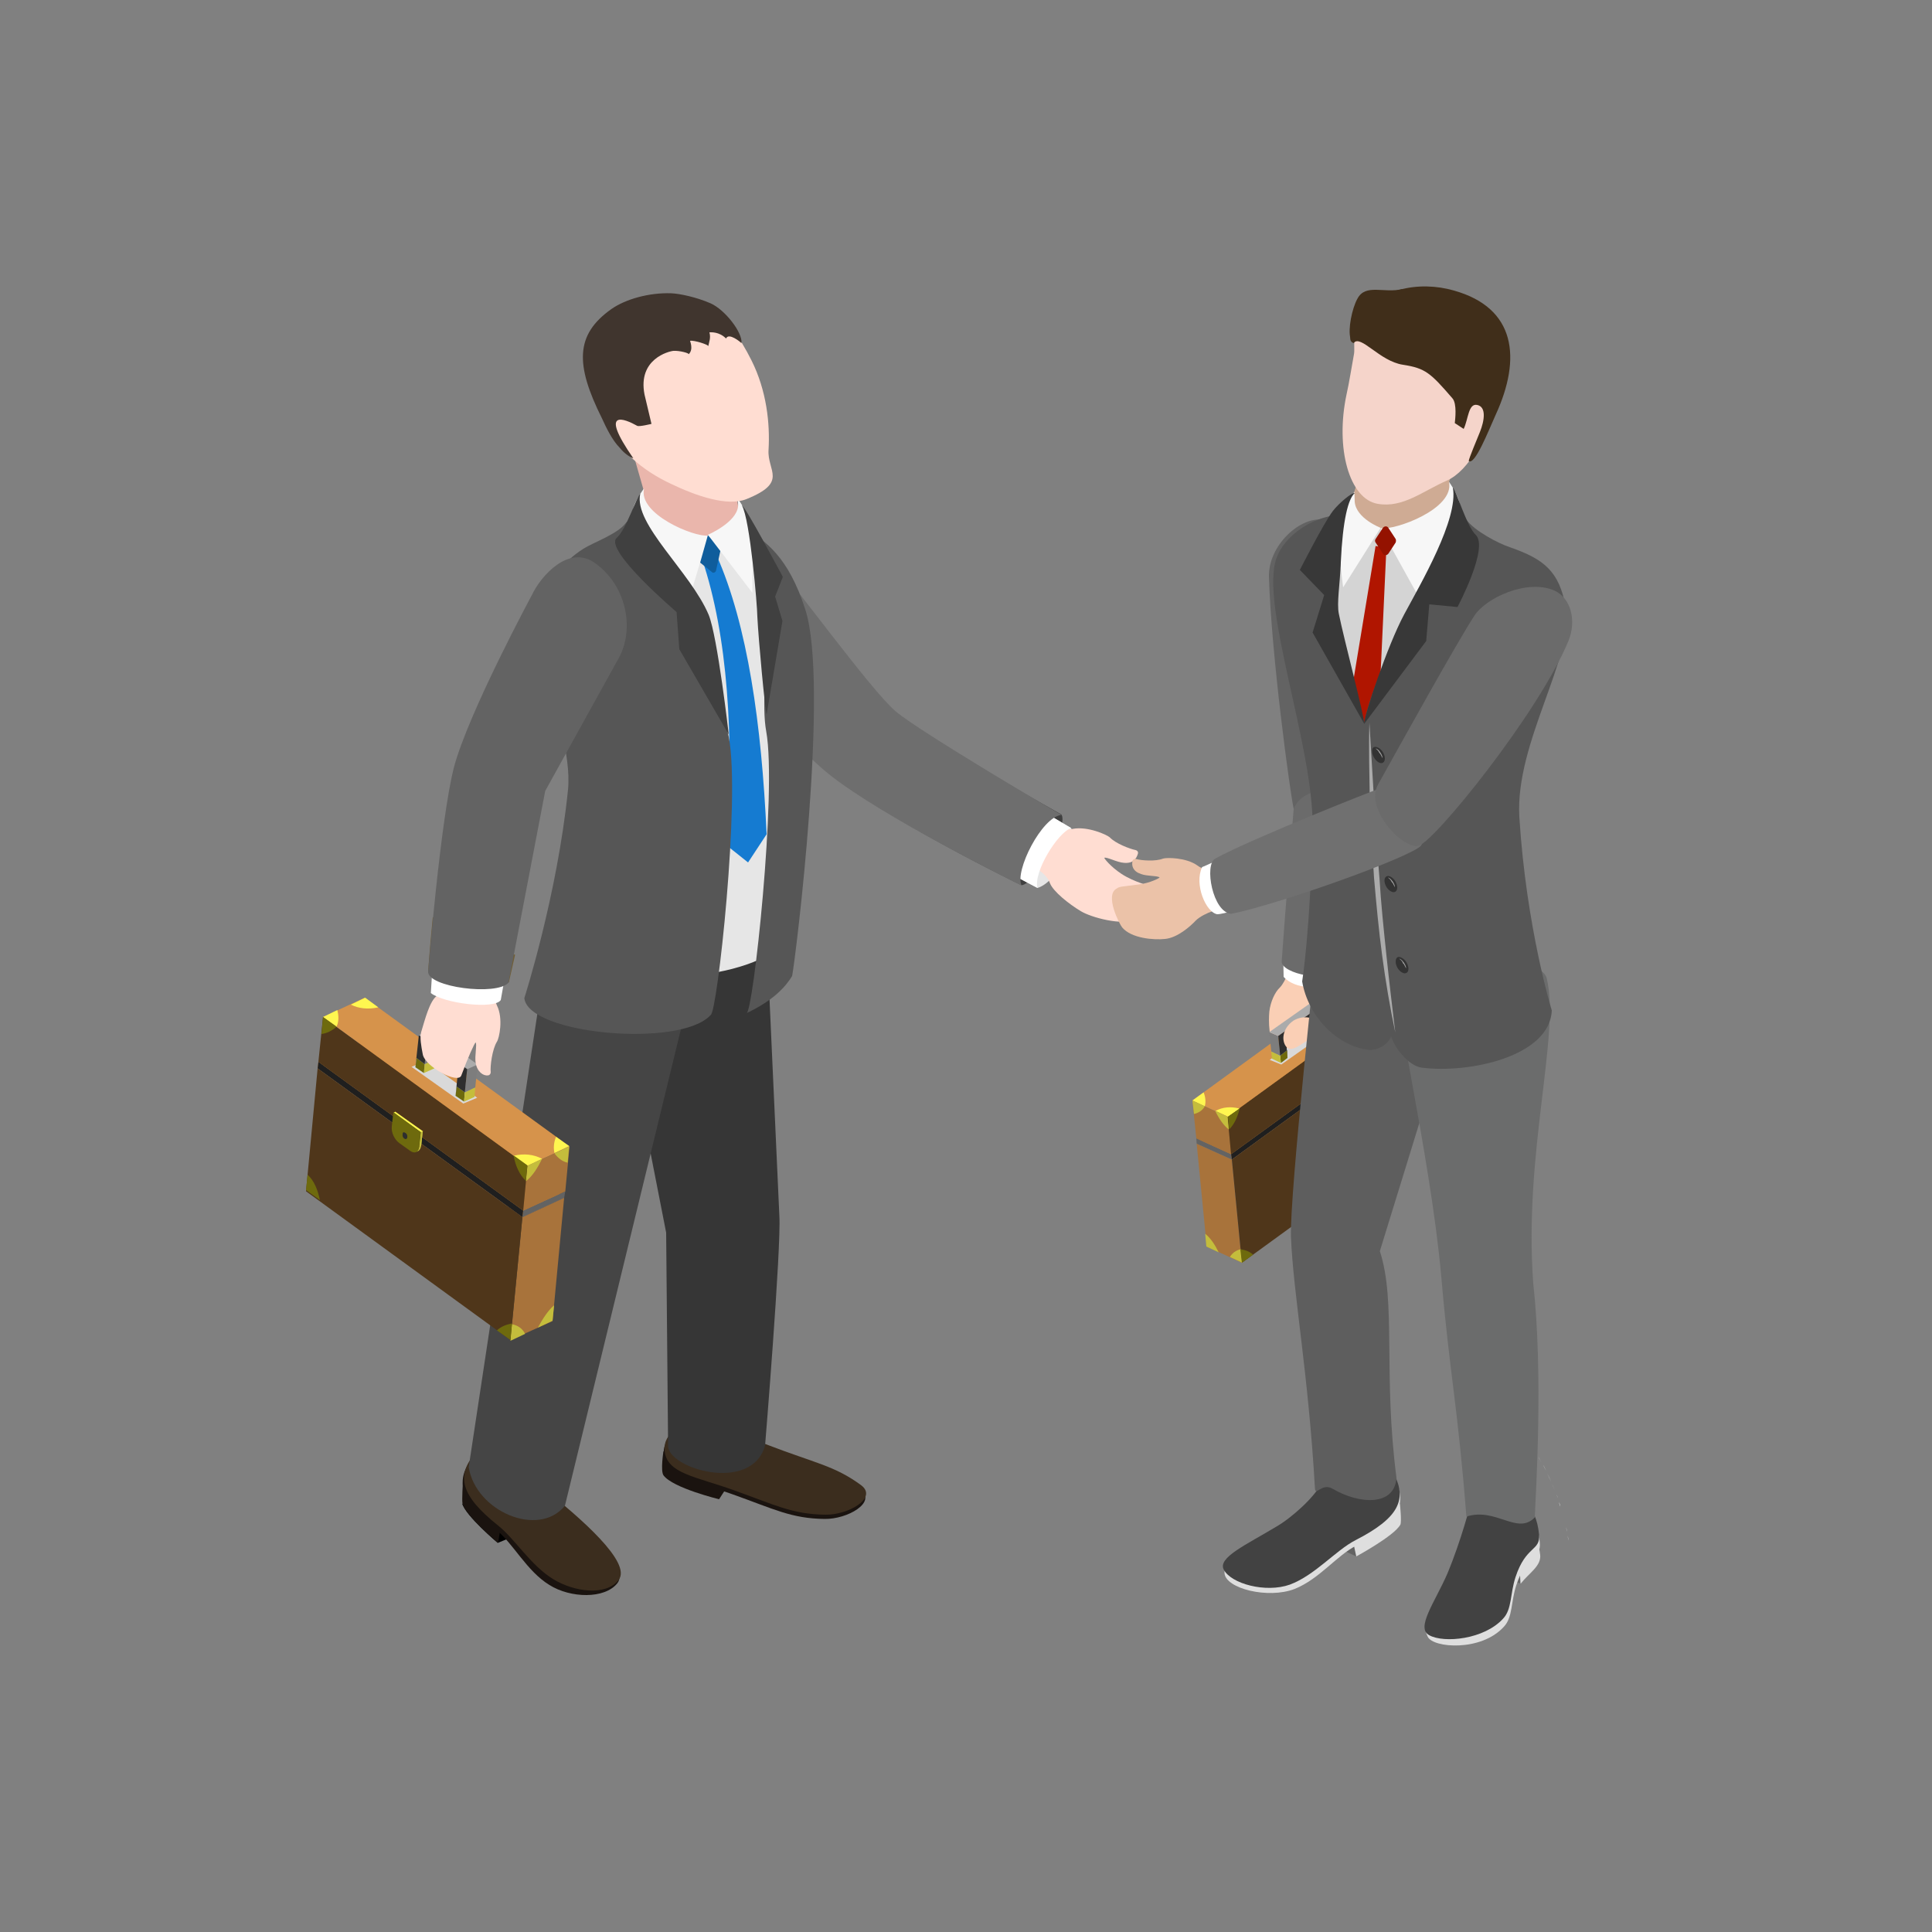 <?xml version="1.0" encoding="utf-8"?>
<!-- Generator: Adobe Illustrator 26.0.2, SVG Export Plug-In . SVG Version: 6.00 Build 0)  -->
<svg version="1.1" id="レイヤー_1" xmlns="http://www.w3.org/2000/svg" xmlns:xlink="http://www.w3.org/1999/xlink" x="0px"
	 y="0px" viewBox="0 0 500 500" style="enable-background:new 0 0 500 500;" xml:space="preserve">
<rect x="0" y="0" width="500" height="500" fill="#808080" stroke="none"/>
<style type="text/css">
	.st0{fill:#404040;}
	.st1{fill:#E6E6E6;}
	.st2{fill:#FFDDD2;}
	.st3{fill:#FFFFFF;}
	.st4{fill:#6E6E6E;}
	.st5{fill:#1A130F;}
	.st6{fill:#3B2D1E;}
	.st7{fill:#363636;}
	.st8{fill:#454545;}
	.st9{fill:#EAB6AC;}
	.st10{fill:#157BD1;}
	.st11{fill:#565656;}
	.st12{fill:#F7F7F7;}
	.st13{fill:#0F5D9C;}
	.st14{fill:#40352E;}
	.st15{fill:#705E36;}
	.st16{enable-background:new    ;}
	.st17{fill:#B97F41;}
	.st18{fill:#D08F49;}
	.st19{fill:#A8733B;}
	.st20{fill:#636363;}
	.st21{fill:#976835;}
	.st22{fill:#1F1F1F;}
	.st23{fill:#4F361A;}
	.st24{fill:#D6934B;}
	.st25{fill:#D9D9D9;}
	.st26{fill:#C5C5C5;}
	.st27{fill:#DCDCDC;}
	.st28{fill:#9F9F9F;}
	.st29{fill:#C4BD3C;}
	.st30{fill:#6E6A0D;}
	.st31{fill:#7D7D7D;}
	.st32{fill:#ABABAB;}
	.st33{fill:#2E2E2E;}
	.st34{fill:#FFF750;}
	.st35{fill:#FACFB5;}
	.st36{fill:#6B6B6B;}
	.st37{fill:#DEDEDE;}
	.st38{fill:#424242;}
	.st39{fill:#5E5E5E;}
	.st40{fill:#6B6C6C;}
	.st41{fill:#CFAB94;}
	.st42{fill:#D4D4D4;}
	.st43{fill:#B01500;}
	.st44{fill:#383838;}
	.st45{fill:#333333;}
	.st46{fill:#A8A8A8;}
	.st47{fill:#F5D4CA;}
	.st48{fill:#402E1A;}
	.st49{fill:#941200;}
	.st50{fill:#EBC2A8;}
	.st51{fill:#707070;}
</style>
<g>
	<g>
		<g>
			<path class="st0" d="M263.4,204.4c6.5,3.7,11.3,6.4,11.3,6.4c1.9,3-6.6,17.8-10.3,18.3c0,0-12.8-6.2-26-13.7L263.4,204.4z"/>
			<path class="st1" d="M270.6,210.4l6.6,3.9c2.1,3.9-4.1,14.2-8.7,15.5l-7-3.7C262.7,219.4,265.3,214.6,270.6,210.4z"/>
			<path class="st2" d="M290.9,223.3c-1.8-0.1-4.5-1.6-5.1-1.3c-0.1,0.1,1.6,2.3,4.5,4.2c3.4,2.2,7,2.8,7.3,3.4
				c2.6,3.1-2.5,7.8-3.4,8.3c-3.7,1.8-11.9-0.5-14.5-2.1c-3-1.8-7.2-5.1-8-7.3c-0.5-1.5-1.9-2.6-2.8-3.3c-3.6-3.1,0.9-13.3,3.2-11.9
				c2.1,1.3,3.6,1.6,5.6,1.2c3.8-0.7,8.7,1.5,9.5,2.2c1.5,1.6,5.2,3,6.7,3.3c0.4,0.1,0.7,0.4,0.6,0.9
				C294.1,222.3,293.2,223.5,290.9,223.3z"/>
			<path class="st3" d="M270.6,210.4l6.6,3.9c-3.5,1.2-9.8,11.4-8.7,15.5l-7-3.7C262.7,219.4,265.3,214.6,270.6,210.4z"/>
			<path class="st4" d="M164.7,153.5c12.3,5.1,37.1,36.5,49.5,46.6c13.9,11.3,50.2,29.1,50.2,29.1c-1.9-3.7,5.2-17.8,10.3-18.3
				c0,0-36.2-21.2-42.9-26.8c-6.4-5.4-27.2-34.2-34.6-42.6C191.5,134.9,171.6,148.6,164.7,153.5z"/>
		</g>
		<path class="st5" d="M186.1,388c0,0-12-2.9-14.4-6.2c-0.8-1.2,0-6.2,0-6.2l16.8,8.7L186.1,388z"/>
		<path class="st5" d="M171.8,376.5c0.5,6,8,6.7,18,10.3c10.4,3.7,15,6.2,23.6,6.3c5.9,0.1,13.6-4.3,9.3-7.6c-6.9-5.1-13.3-4.1-26-9
			c-8.3-3.2-11.4-8.4-16.2-7.6C176.5,369.7,171.3,371.6,171.8,376.5z"/>
		<path class="st6" d="M172,375.4c0.5,6,8.1,6.7,18,10.3c10.4,3.7,15,6.2,23.6,6.3c5.9,0.1,13.6-4.3,9.3-7.6
			c-6.9-5.1-11.9-5.7-24.6-10.6c-8.3-3.2-12.8-6.9-17.6-5.9C176.8,368.6,171.6,370.5,172,375.4z"/>
		<path d="M119.6,389.1c0.9,3.2,9.2,10.2,9.2,10.2l3.7-1.5L119.6,389.1z"/>
		<path class="st5" d="M128.9,399.3c0,0-8.4-7-9.2-10.2c-0.2-0.7,0.1-5.6,0.1-5.6l9.8,11.5L128.9,399.3z"/>
		<path class="st5" d="M159.8,409.7c3.4-4.5-9.9-16.1-19.7-23.9s-13.2-14.2-17.7-8.6c-4.5,5.6-3.8,10.9,6,18.7
			c4.4,3.5,7.9,10.7,13.8,14.3C147.6,413.6,156.5,413.9,159.8,409.7z"/>
		<path class="st6" d="M160.1,408.9c3.5-4.5-9.9-16.1-19.7-23.9c-9.8-7.8-13.2-14.2-17.7-8.6c-4.5,5.6-3.6,10.6,6.2,18.4
			c4.4,3.5,8.4,10.3,14.3,13.9C148.6,412,156.8,413.1,160.1,408.9z"/>
		<path class="st7" d="M172.9,374c-0.4,6,21.6,12.6,25.1,0.1c0,0,4.2-51.1,3.7-59.4c-0.4-8.7-3.2-70.4-3.2-70.4l-40.4,1.7l14.3,73
			L172.9,374z"/>
		<path class="st8" d="M121.3,379.7c1.8,11.4,18,18.4,24.9,10l35.8-147.1l-40,0.4L121.3,379.7z"/>
		<path class="st9" d="M171.1,140.3l21.1-0.6c0.1-1.7-0.1-3.2-0.4-4.5l-5-27.2l-23,9.2c0,0,1.3,4.5,2.7,9.4
			c-1.2,3.3-1.8,10.3-1.4,12.5C165.3,139.1,171,140.2,171.1,140.3z"/>
		<path class="st1" d="M202.6,242.6c-0.1,8.3-39.6,16.3-47.6,3.2l7.9-106.5l31.8-1.1C199.1,170.8,201.5,205.9,202.6,242.6z"/>
		<path class="st10" d="M198.4,215.9l-4.8,7.3l-5.4-4.3c1.7-28.4,0.2-54.2-6.5-74.2l3.7-1.1C193.5,161.8,197.1,187.5,198.4,215.9z"
			/>
		<path class="st11" d="M151,142c-22.1,14-2.2,44-4,62.4c-2.8,27.4-11.3,53.9-11.3,53.9c0.9,9.4,40.4,13,48.2,4.4
			c1.7-0.2,7.8-56.1,4.7-72c-2.5-12.4-23.7-59.6-26.6-55.4C159.9,138.2,153.5,140.4,151,142z"/>
		<path class="st11" d="M208.4,157.7c-4.4-13.7-10.3-17.6-15.3-20.8c2.9,3.4,7,11.9,6.1,23.8c-0.9,10.7-2.1,22.1-0.9,28.6
			c2.8,15.5-3.4,73-5.1,72.9c7.2-3.4,10.2-7,11.8-9.6C205.9,248.1,214.7,177,208.4,157.7z"/>
		<path class="st12" d="M166.7,126.4c-1.7,6.6,13,12.7,16.6,12.2l-4.2,13.9c0,0-15.8-14.2-15.4-19.9
			C163.9,129.9,166.7,126.4,166.7,126.4z"/>
		<path class="st13" d="M183.2,138.5l3.4,3.3l-1.3,5.9c-0.1,0.4-0.7,0.7-1,0.4l-3.1-2.5L183.2,138.5z"/>
		<path class="st12" d="M190.8,128.8c0,0,0.3,1.4,0.2,2.3c-0.5,4.2-7.8,7.3-7.8,7.3l11.5,15c0,0,0.2-13.2-0.4-18
			C194.3,133.9,190.8,128.8,190.8,128.8z"/>
		<path class="st0" d="M192,130.8c0.7-0.1,10.6,18.5,10.6,18.5l-2,5.1l1.9,6.3l-4.1,24.2c-0.4-1.1-2.1-19.2-2.4-25.3
			C196,156.9,194.1,134.3,192,130.8z"/>
		<path class="st0" d="M165.7,127.8c-0.9,0.6-3.7,9.4-6.1,11.4c-3.4,3.1,15.5,19.2,15.5,19.2l0.7,9.6l12.8,22.1c0,0-2.9-25.4-5.2-31
			C178.7,148,163.9,135.6,165.7,127.8z"/>
		<path class="st2" d="M156.5,109.1c3.7,7.5,9.5,12.5,17.1,16.1c6.7,3.2,14.6,5.9,19.5,4c11-4.4,5.4-7.3,5.8-12.8
			c0.4-6.8-0.5-15.3-4.4-23.1c-2.9-5.8-7.2-12.4-12.3-14.8c-7.3-3.4-18-1.5-23.5,2.3C149.4,87.5,149.5,95.1,156.5,109.1z"/>
		<path class="st14" d="M163.9,118.6c-0.8-0.2-2.5-1.4-3.5-2.7c-2-2-3.6-5.4-4.6-7.6c-7-14-6.9-21.7,2.4-28.3
			c3.7-2.6,9.8-4.3,15.5-4.1c2.3,0.1,6.5,1,10.2,2.6c3.8,1.7,8.3,7.6,8,10.3c-0.3-0.3-3.3-2.8-4-1.2c-1.8-1.8-3.9-1.6-4.3-1.6
			c0.4,1.5-0.1,2.5-0.3,3.6c0.1-0.4-3.7-1.6-4.7-1.4c-0.1,0,1,2.2-0.4,3.5c0.3-0.3-2.4-1-3.9-0.9c-1.2,0.1-9.3,2.1-7.5,11.3
			c0.3,1.3,1.8,7.6,1.8,7.6s-3.2,0.8-3.7,0.5C161.7,108.4,154.8,105.5,163.9,118.6z"/>
		<g>
			<path class="st15" d="M131.7,254.2l1.6-7.1l-21.3-9.7c-0.8,8.1-1.2,14-1.2,14C112.5,255.3,127.9,257.2,131.7,254.2z"/>
			<g>
				<g>
					<g>
						<g>
							<g>
								<g class="st16">
									<g>
										<polygon class="st17" points="82.4,274.8 93.2,269.9 93.1,271.5 82.2,276.5 										"/>
									</g>
									<g>
										<polygon class="st18" points="82.2,276.5 93.1,271.5 146,310 135.2,315 										"/>
									</g>
									<g>
										<polygon class="st19" points="135.2,315 146,310 143,341.9 132.1,346.8 										"/>
									</g>
									<g>
										<polygon class="st20" points="135.4,313.3 146.3,308.3 146,310 135.2,315 										"/>
									</g>
									<g>
										<polygon class="st21" points="82.4,274.8 93.2,269.9 146.3,308.3 135.4,313.3 										"/>
									</g>
									<g>
										<polygon class="st22" points="135.4,313.3 135.2,315 82.2,276.5 82.4,274.8 										"/>
									</g>
									<g>
										<polygon class="st19" points="136.5,301.7 147.4,296.7 146.3,308.3 135.4,313.3 										"/>
									</g>
									<g>
										<polygon class="st23" points="136.5,301.7 135.4,313.3 82.4,274.8 82.2,276.5 135.2,315 132.1,346.8 79.2,308.3 
											82.2,276.5 82.4,274.8 83.6,263.2 										"/>
									</g>
									<g>
										<polygon class="st24" points="83.6,263.2 94.4,258.2 147.4,296.7 136.5,301.7 										"/>
									</g>
								</g>
							</g>
							<g>
								<polygon class="st25" points="110.1,274.6 123.5,284.1 119.9,285.6 106.5,276.1 								"/>
							</g>
							<g>
								<g class="st16">
									<g>
										<polygon class="st26" points="107.8,273.8 110.5,272.6 110.3,275 107.5,276.2 										"/>
									</g>
									<g>
										<polygon class="st27" points="107.5,276.2 110.3,275 112.4,276.5 109.7,277.7 										"/>
									</g>
									<g>
										<polygon class="st28" points="107.8,273.8 110.5,272.6 112.6,274.1 109.9,275.4 										"/>
									</g>
									<g>
										<polygon class="st29" points="109.9,275.4 112.6,274.1 112.4,276.5 109.7,277.7 										"/>
									</g>
									<g>
										<polygon class="st30" points="109.9,275.4 109.7,277.7 107.5,276.2 107.8,273.8 										"/>
									</g>
									<g>
										<polygon class="st31" points="110.3,271.7 113,270.4 112.6,274.1 109.9,275.4 										"/>
									</g>
									<g>
										<polygon class="st26" points="118.2,281.2 120.9,280 120.6,282.3 117.9,283.6 										"/>
									</g>
									<g>
										<polygon class="st27" points="117.9,283.6 120.6,282.3 122.8,283.9 120.1,285.1 										"/>
									</g>
									<g>
										<polygon class="st28" points="118.2,281.2 120.9,280 123,281.4 120.3,282.7 										"/>
									</g>
									<g>
										<polygon class="st30" points="120.3,282.7 120.1,285.1 117.9,283.6 118.2,281.2 										"/>
									</g>
									<g>
										<polygon class="st29" points="120.3,282.7 123,281.4 122.8,283.9 120.1,285.1 										"/>
									</g>
									<g>
										<polygon class="st31" points="120.9,276.7 123.6,275.5 123,281.4 120.3,282.7 										"/>
									</g>
									<g>
										<polygon class="st32" points="108.4,267.9 111.1,266.6 123.6,275.5 120.9,276.7 										"/>
									</g>
									<g>
										<polygon class="st33" points="120.9,276.7 120.3,282.7 118.2,281.2 117.9,283.6 120.1,285.1 117.9,283.6 118.5,277.5 
											110.3,271.7 109.9,275.4 107.8,273.8 107.5,276.2 109.7,277.7 107.5,276.2 108.4,267.9 										"/>
									</g>
								</g>
							</g>
							<g>
								<g class="st16">
									<g class="st16">
										<path class="st29" d="M108.9,293c0,0.1-0.3,2.8-0.4,3.7c-0.1,0.7-0.4,1.2-0.8,1.4l0.5-0.2c0.4-0.2,0.7-0.7,0.8-1.4
											c0.1-1,0.4-3.6,0.4-3.7L108.9,293z"/>
										<g class="st16">
											<path class="st29" d="M108.9,293l0.5-0.2c0,0.1-0.3,2.8-0.4,3.7l0,0l-0.5,0.2l0,0C108.6,295.8,108.9,293.2,108.9,293
												L108.9,293z"/>
										</g>
									</g>
									<g>
										<polygon class="st34" points="101.8,288 102.3,287.7 109.5,292.8 108.9,293 										"/>
									</g>
									<g>
										<path class="st30" d="M108.9,293c0,0.1-0.3,2.8-0.4,3.7c-0.1,1.5-1.2,2-2.4,1.1c-0.7-0.5-2.1-1.5-2.8-2
											c-1.2-0.9-2.1-2.7-1.9-4.3c0.1-1,0.4-3.6,0.4-3.7L108.9,293z"/>
									</g>
								</g>
							</g>
							<g>
								<path class="st33" d="M104.9,293.2c0.4,0.2,0.6,0.7,0.5,1.2c-0.1,0.4-0.4,0.5-0.7,0.3c-0.4-0.2-0.6-0.7-0.5-1.2
									C104.2,293,104.5,292.9,104.9,293.2z"/>
							</g>
							<path class="st34" d="M132.9,299.1l3.6,2.6l3.8-1.8C138,298.7,135.6,298.5,132.9,299.1z"/>
							<path class="st29" d="M140.3,299.9l-3.8,1.8l-0.4,4C137.8,304.4,139.1,302.3,140.3,299.9z"/>
							<path class="st29" d="M139.2,343.6l3.8-1.8l0.4-4C141.8,339.2,140.5,341.2,139.2,343.6z"/>
							<path class="st30" d="M136.1,305.6l0.4-4l-3.6-2.6C133.4,301.8,134.5,304.1,136.1,305.6z"/>
							<path class="st30" d="M79.6,304l-0.4,4l3.6,2.6C82.2,307.8,81.3,305.6,79.6,304z"/>
							<path class="st34" d="M143.5,298.4l3.8-1.8l-3.4-2.4C143.3,295.7,143.2,297.1,143.5,298.4z"/>
							<path class="st29" d="M146.9,300.9l0.4-4.2l-3.8,1.8C144.4,299.7,145.5,300.6,146.9,300.9z"/>
							<path class="st29" d="M132.5,342.7l-0.4,4.3l3.8-1.8C135.2,343.8,134,343,132.5,342.7z"/>
							<g>
								<path class="st34" d="M97.9,260.7l-3.4-2.5l-3.7,1.8C92.8,261,95.2,261.3,97.9,260.7z"/>
								<path class="st34" d="M87.3,261.4l-3.7,1.8l3.5,2.5C87.7,264.4,87.7,263,87.3,261.4z"/>
							</g>
							<path class="st30" d="M87.1,265.7l-3.5-2.5l-0.4,4.4C84.6,267.4,85.9,266.8,87.1,265.7z"/>
							<path class="st30" d="M128.6,344.3l3.5,2.5l0.4-4.3C131.1,342.8,129.8,343.2,128.6,344.3z"/>
						</g>
					</g>
				</g>
			</g>
			<path class="st2" d="M123.1,275.1c-0.3-1.8,0.4-4.8,0-5.3c-0.2-0.1-2.1,4.1-3.7,8.5c-0.8,2.4-9.5-2.3-10-5.5
				c-0.4-2.1-0.8-4.3-0.4-5.7c1-3.3,2.2-8.1,4.1-9.4c1.2-0.9,2-2.4,2.5-3.5c2.1-4.3,13.1-2.5,12.3,0.1c-0.7,2.3-0.1,4,0.7,5.9
				c1.7,3.4,0.6,8.5,0,9.4c-1.2,1.9-1.8,6.4-1.6,7.9c0,0.4-0.3,0.8-0.7,0.8C125.1,278.5,123.5,277.4,123.1,275.1z"/>
			<path class="st3" d="M131.4,248.7l-1.8,10.1c-1.6,2.5-14.7,0.9-18.1-1.8l0.7-11.1L131.4,248.7z"/>
			<path class="st20" d="M154.1,145.8c-6.9-5.1-14.2,3.4-16.4,8.1c0,0-16.4,30.4-20.2,44.6c-3.5,13.5-6.7,52.9-6.7,52.9
				c-0.3,4.1,17.8,6.4,20.8,2.9l9.5-49.6l19.2-34.7C164.2,162.5,162.1,151.6,154.1,145.8z"/>
		</g>
	</g>
	<g>
		<g>
			<g>
				<g>
					<path class="st20" d="M350.7,157.2c-0.5-5.4-1-21.6-8.4-22.7c-5.9-0.8-14.1,6.7-13.9,14.8c0.6,20,5.4,55.4,6.4,60
						c0.9,4,17,12,16.4-1.3C350.7,198.6,351.5,164.8,350.7,157.2z"/>
				</g>
			</g>
			<g>
				<path class="st35" d="M340.7,267.2c-0.4-1.3-0.3-3.5-0.7-3.9c-0.1,0-1.1,1.8-1.5,4.3c-0.4,3-0.5,4-0.8,4.5
					c-1.3,2.7-6.6-0.1-7.2-0.7c-2.3-2-2.2-7.3-2-9.6c0.3-2.6,1.5-5.1,2.7-6.2c0.8-0.8,1.6-2.4,1.9-3.3c1-3.4,8.9-3.1,8.7-1.1
					c-0.3,1.8-0.1,2.9,0.8,4.2c1.6,2.3,1.6,6.4,1.3,7.1c-0.7,1.5-0.5,4.5-0.2,5.6c0.1,0.3-0.1,0.6-0.4,0.7
					C342.4,269.1,341.3,268.9,340.7,267.2z"/>
				<g>
					<path class="st3" d="M332.2,252.8c0-0.4-0.1-5.3-0.1-5.3c2.6,2.1,11.1,2.3,12.6-0.1c0,0-0.3,4.9-0.8,6.4
						C342.4,256.1,335.2,256.2,332.2,252.8z"/>
				</g>
				<g>
					<path class="st36" d="M346.1,250.4c2.3-12.4,4.5-31.6,5.1-42.2c0.3-5-13.9-5.8-16.4,1.2c-0.1,1.3-2.3,27.7-3.1,39.4
						C331.5,252,344.1,254.7,346.1,250.4z"/>
				</g>
			</g>
		</g>
		<g>
			<g>
				<g>
					<g>
						<g>
							<g class="st16">
								<g>
									<polygon class="st17" points="363,266.5 353.9,262.3 354.1,263.8 363.1,267.9 									"/>
								</g>
								<g>
									<polygon class="st18" points="363.1,267.9 354.1,263.8 309.7,296 318.8,300.1 									"/>
								</g>
								<g>
									<polygon class="st19" points="318.8,300.1 309.7,296 312.3,322.6 321.4,326.8 									"/>
								</g>
								<g>
									<polygon class="st20" points="318.6,298.7 309.6,294.6 309.7,296 318.8,300.1 									"/>
								</g>
								<g>
									<polygon class="st21" points="363,266.5 353.9,262.3 309.6,294.6 318.6,298.7 									"/>
								</g>
								<g>
									<polygon class="st22" points="318.6,298.7 318.8,300.1 363.1,267.9 363,266.5 									"/>
								</g>
								<g>
									<polygon class="st19" points="317.7,289 308.6,284.8 309.6,294.6 318.6,298.7 									"/>
								</g>
								<g>
									<polygon class="st23" points="317.7,289 318.6,298.7 363,266.5 363.1,267.9 318.8,300.1 321.4,326.8 365.7,294.6 
										363.1,267.9 363,266.5 362.1,256.8 									"/>
								</g>
								<g>
									<polygon class="st24" points="362.1,256.8 353,252.5 308.6,284.8 317.7,289 									"/>
								</g>
							</g>
						</g>
						<g>
							<polygon class="st25" points="339.8,266.3 328.6,274.3 331.6,275.5 342.8,267.6 							"/>
						</g>
						<g>
							<g class="st16">
								<g>
									<polygon class="st26" points="341.7,265.7 339.5,264.6 339.7,266.6 342,267.7 									"/>
								</g>
								<g>
									<polygon class="st27" points="342,267.7 339.7,266.6 337.9,267.9 340.1,269 									"/>
								</g>
								<g>
									<polygon class="st28" points="341.7,265.7 339.5,264.6 337.7,265.9 340,266.9 									"/>
								</g>
								<g>
									<polygon class="st29" points="340,266.9 337.7,265.9 337.9,267.9 340.1,269 									"/>
								</g>
								<g>
									<polygon class="st30" points="340,266.9 340.1,269 342,267.7 341.7,265.7 									"/>
								</g>
								<g>
									<polygon class="st31" points="339.7,263.9 337.4,262.9 337.7,265.9 340,266.9 									"/>
								</g>
								<g>
									<polygon class="st26" points="333.1,271.8 330.8,270.8 331,272.8 333.2,273.8 									"/>
								</g>
								<g>
									<polygon class="st27" points="333.2,273.8 331,272.8 329.2,274 331.5,275.1 									"/>
								</g>
								<g>
									<polygon class="st28" points="333.1,271.8 330.8,270.8 329,272.1 331.3,273.2 									"/>
								</g>
								<g>
									<polygon class="st30" points="331.3,273.2 331.5,275.1 333.2,273.8 333.1,271.8 									"/>
								</g>
								<g>
									<polygon class="st29" points="331.3,273.2 329,272.1 329.2,274 331.5,275.1 									"/>
								</g>
								<g>
									<polygon class="st31" points="330.8,268.1 328.5,267.1 329,272.1 331.3,273.2 									"/>
								</g>
								<g>
									<polygon class="st32" points="341.3,260.7 339,259.7 328.5,267.1 330.8,268.1 									"/>
								</g>
								<g>
									<polygon class="st33" points="330.8,268.1 331.3,273.2 333.1,271.8 333.2,273.8 331.5,275.1 333.2,273.8 332.8,268.8 
										339.7,263.9 340,266.9 341.7,265.7 342,267.7 340.1,269 342,267.7 341.3,260.7 									"/>
								</g>
							</g>
						</g>
						<g>
							<g class="st16">
								<g class="st16">
									<path class="st29" d="M340.8,281.7c0,0.1,0.2,2.3,0.3,3.1c0.1,0.6,0.3,1,0.7,1.2l-0.4-0.2c-0.4-0.1-0.7-0.6-0.7-1.2
										c-0.1-0.8-0.3-3-0.3-3.1L340.8,281.7z"/>
									<g class="st16">
										<path class="st29" d="M340.8,281.7l-0.4-0.2c0,0.1,0.2,2.3,0.3,3.1l0,0l0.4,0.2l0,0C341,284.1,340.8,281.9,340.8,281.7
											L340.8,281.7z"/>
									</g>
								</g>
								<g>
									<polygon class="st34" points="346.8,277.5 346.3,277.3 340.3,281.5 340.8,281.7 									"/>
								</g>
								<g>
									<path class="st30" d="M340.8,281.7c0,0.1,0.2,2.3,0.3,3.1c0.1,1.2,1,1.6,2.1,1c0.6-0.4,1.8-1.2,2.3-1.7
										c1-0.7,1.8-2.3,1.6-3.5c-0.1-0.8-0.3-3-0.3-3.1L340.8,281.7z"/>
								</g>
							</g>
						</g>
						<g>
							<path class="st33" d="M344.2,281.9c-0.3,0.2-0.5,0.7-0.4,1c0,0.4,0.3,0.4,0.6,0.2c0.3-0.2,0.5-0.7,0.4-1
								C344.7,281.7,344.5,281.7,344.2,281.9z"/>
						</g>
						<path class="st34" d="M320.8,286.9l-3,2.1l-3.2-1.5C316.4,286.5,318.5,286.3,320.8,286.9z"/>
						<path class="st29" d="M314.5,287.5l3.2,1.5l0.3,3.3C316.7,291.3,315.5,289.6,314.5,287.5z"/>
						<path class="st29" d="M315.4,324.1l-3.2-1.5l-0.3-3.3C313.3,320.4,314.4,322.1,315.4,324.1z"/>
						<path class="st30" d="M318.1,292.3l-0.3-3.3l3-2.1C320.3,289.1,319.4,291,318.1,292.3z"/>
						<path class="st30" d="M365.3,290.9l0.3,3.3l-3,2.1C363.1,294.2,363.9,292.2,365.3,290.9z"/>
						<path class="st34" d="M311.8,286.3l-3.2-1.5l2.9-2.1C312,284,312.1,285.2,311.8,286.3z"/>
						<path class="st29" d="M309,288.3l-0.4-3.5l3.2,1.5C311.2,287.4,310.2,288,309,288.3z"/>
						<path class="st29" d="M321.1,323.3l0.4,3.5l-3.2-1.5C318.9,324.3,319.8,323.6,321.1,323.3z"/>
						<g>
							<path class="st34" d="M350,254.7l2.9-2.1l3.2,1.5C354.3,255,352.2,255.1,350,254.7z"/>
							<path class="st34" d="M358.9,255.3l3.2,1.5l-2.9,2.1C358.5,257.8,358.6,256.6,358.9,255.3z"/>
						</g>
						<path class="st30" d="M359,258.9l2.9-2.1l0.4,3.7C361.1,260.3,360,259.8,359,258.9z"/>
						<path class="st30" d="M324.3,324.7l-2.9,2.1l-0.4-3.5C322.2,323.5,323.3,323.8,324.3,324.7z"/>
					</g>
				</g>
			</g>
		</g>
		<path class="st35" d="M332.6,270.5c1.2,2,3,0.5,5.4-1c2.4-1.5,4.5-2.4,3.4-4.4c-1.2-2-4.2-2.4-6.6-1
			C332.4,265.7,331.5,268.5,332.6,270.5z"/>
		<g>
			<g>
				<g>
					<g>
						<path class="st1" d="M396.4,374.1c-0.3-0.4-0.6-0.9-0.9-1.3C395.8,373.2,396.1,373.7,396.4,374.1z"/>
						<path class="st1" d="M398.1,377c0.3,0.4,0.5,1,0.8,1.4C398.6,378,398.4,377.5,398.1,377z"/>
						<path class="st1" d="M393.4,370c-0.4-0.5-0.7-1-1.1-1.5C392.7,369,393.1,369.5,393.4,370z"/>
						<path class="st1" d="M391.9,368c-0.5-0.6-1-1.2-1.5-1.8C390.9,366.7,391.4,367.3,391.9,368z"/>
						<path class="st1" d="M395,372.1c-0.3-0.4-0.7-0.9-1-1.3C394.3,371.2,394.6,371.6,395,372.1z"/>
						<path class="st1" d="M400.2,380.7c-0.3-0.5-0.5-1-0.8-1.6C399.6,379.7,399.9,380.2,400.2,380.7z"/>
						<path class="st1" d="M397.7,376.2c-0.3-0.4-0.5-0.9-0.8-1.3C397.2,375.4,397.4,375.8,397.7,376.2z"/>
						<path class="st1" d="M405.5,396.4c-0.1-0.4-0.1-0.8-0.2-1.2C405.4,395.6,405.5,396,405.5,396.4z"/>
						<path class="st1" d="M405.1,394.2c-0.1-0.4-0.2-0.8-0.3-1.2C404.9,393.4,405,393.8,405.1,394.2z"/>
						<path class="st1" d="M401.4,383.4c-0.3-0.7-0.7-1.4-1-2.1C400.8,382,401.1,382.7,401.4,383.4z"/>
						<path class="st1" d="M405.9,398.7c-0.1-0.4-0.1-0.9-0.2-1.3C405.8,397.8,405.9,398.2,405.9,398.7z"/>
						<path class="st1" d="M404.5,392c-0.1-0.4-0.2-0.8-0.4-1.2C404.3,391.2,404.4,391.6,404.5,392z"/>
						<path class="st1" d="M403.8,389.9c-0.1-0.4-0.3-0.8-0.4-1.2C403.6,389.1,403.8,389.4,403.8,389.9z"/>
						<path class="st1" d="M402.3,385.6c-0.2-0.5-0.4-1.1-0.7-1.7C401.9,384.5,402.1,385,402.3,385.6z"/>
						<path class="st1" d="M403.2,387.7c-0.1-0.4-0.4-0.9-0.5-1.3C402.8,386.8,403,387.2,403.2,387.7z"/>
					</g>
					<g>
						<path d="M356.5,398.7c-2.8,1.9-13.9,1.8-13.9,1.8l-3-3.9L356.5,398.7z"/>
						<polygon class="st20" points="351,402.8 348,401.4 349.2,399.8 351.9,400.5 						"/>
						<path class="st37" d="M351,402.8c0,0,9.8-5.3,11.4-8.2c0.4-0.7-0.1-5.4-0.1-5.4l-12.2,9.4L351,402.8z"/>
						<path class="st37" d="M316.9,407.1c-0.2-3.6,6.5-6,13.4-10.4c4.1-2.6,7-7.3,11.2-9.4c11.4-5.8,16.1-11.5,19.4-4.8
							c3.3,6.6,1.5,11.7-9.9,17.5c-5.1,2.6-9.5,8.6-15.9,11.2C328.2,413.9,317.1,411.1,316.9,407.1z"/>
						<path class="st38" d="M316.7,406.2c-1.6-3.1,5.8-6.4,13.6-11.1c4-2.3,10-7.7,11.7-11.3c5.3-11.7,15.5-8.9,18.8-2.3
							s1.3,11.3-10,17.1c-5.1,2.6-10.5,9.1-17,11.5C327.6,412.3,318.6,409.9,316.7,406.2z"/>
					</g>
					<g>
						<path class="st39" d="M340.3,385.1c0.1,2.4,1.7-1.5,4.6,0.2c7,4.1,16.1,4.5,16.5-2.9c-3.5-26.9,0-45.5-4.3-58.6l23.1-74.9
							l-39.2-6.3c0,0-7.3,66.6-6.9,77.5C334.7,335,338.6,355.3,340.3,385.1z"/>
						<g>
							<path class="st20" d="M379.8,405.4c0.4-0.7,0.1-10.7,0.1-10.7s17.1-8.3,18.6,7.7c0.3,2.9-2.9,4.7-5,7.4
								C392.2,409.5,379.8,405.4,379.8,405.4z"/>
							<path class="st37" d="M392.7,394.5c2.3,1.3,5.4,3.1,5.9,7.9c0.3,2.9-2.9,4.7-5,7.4c0,0,0,0-0.1,0L392.7,394.5z"/>
							<g>
								<path class="st37" d="M369.5,423.6c1.4,2.9,13.8,3.9,19.7-2.6c2.3-2.4,1.8-6.4,3.2-10.7c2.7-8.3,6.5-6.7,6.1-11.1
									c-1.5-16-17.7-8-17.7-8s-2.3,9.2-6,18.1C371.5,416.6,367.5,419.7,369.5,423.6z"/>
								<path class="st38" d="M369.9,423.2c3.8,2.1,14.2,1.1,19.1-4.3c2.3-2.4,1.8-6.4,3.2-10.7c2.7-8.3,6.5-6.7,6.1-11.1
									c-1.5-16-17.7-8-17.7-8s-2.3,9.2-6,18.1C371.4,414.6,366.3,421.3,369.9,423.2z"/>
								<path class="st40" d="M379.5,392.5c-2.3-29.3-4.3-36.6-6.5-62.1c-2.8-31.5-13.2-74.6-11.6-78.2c3.2-7,37.2-6,38.9,1
									c3.5,14.7-6,45.2-3.5,78.9c2.6,23.5,0.7,53.4,0.4,60.6C392.7,397.4,387.1,390,379.5,392.5z"/>
							</g>
						</g>
						<g>
							<g>
								<g>
									<g>
										<g>
											<g>
												<g>
													<g>
														<g>
															<g>
																<g>
																	<g>
																		<path class="st41" d="M348.5,133.4l20.9,8.9c0,0,7.1-15.2,5.6-17.6c1-3.1,4.8-11.3,4.8-11.3l-22.3-7.8
																			L348.5,133.4z"/>
																		<path class="st42" d="M339.6,244.5c-0.1,8.6,45.7,20,54.5,6.7l-15.6-113.1l-33.4-2.1L339.6,244.5z"/>
																		<polygon class="st43" points="348.7,185.5 352.1,190.7 356.8,185.1 358.8,141.8 356,141.3 																		"/>
																		<path class="st11" d="M390.7,141.6c8.9,3.1,12.8,6.2,14.5,15.5c2.3,13-13.1,35-12,54.3
																			c1.8,28.7,8.4,50.1,8.4,50.1c-0.5,11.9-21.4,16.4-33.7,14.8c-3.2-0.4-7.8-5.4-8.4-10.2c-2.2-18-6.9-62.9-6.7-76.5
																			c0.2-12.5,24.4-58.1,26.7-55.1C381.6,137.4,387.7,140.6,390.7,141.6z"/>
																		<path class="st11" d="M330.4,144.3c2.9-7.7,14-13,21.2-10.4c-3.5,3-5.6,14.7-6.5,27.2
																			c-0.7,11.1,8.9,22.3,8.4,29.1c-1.1,12.5,4.5,57.6,6.8,75.4c0.6,4.5-4,6.4-6.2,6.1c-8.3-1.1-15.6-8.8-17.1-17.7
																			c0,0,2.1-12.9,2.7-39.8C340,193.2,325.9,156.3,330.4,144.3z"/>
																		<path class="st12" d="M375,124.7c1.5,7-14,12.6-17.7,12l9.2,16.6c0,0,11.7-16.1,11.4-22.1
																			C377.7,128.4,375,124.7,375,124.7z"/>
																		<path class="st12" d="M350.5,127.3c0,0,0.1,1.5,0.1,2.6c0.4,4.3,6.7,6.7,6.7,6.7l-9.7,15.4c0,0-1.8-13.1-0.9-18
																			C346.9,132.4,350.5,127.3,350.5,127.3z"/>
																		<path class="st44" d="M350.6,127.6c-0.7-0.2-4.1,2.6-5.7,4.7c-2.4,3.2-8.5,15.2-8.5,15.2l6.3,6.5l-3,9.7
																			l13.3,23.5c0.3-1.2-5.3-22.2-6.5-28.3c-0.6-2.8,0.3-7.7,0.5-13.4C347.5,134.6,348.9,129.1,350.6,127.6z"/>
																		<path class="st44" d="M376,126.2c0.9,0.7,3.5,9.9,5.9,12.2c3.5,3.3-4.7,18.7-4.7,18.7l-7.3-0.7l-0.8,9.5
																			L353,187.4c0-2.1,6-20.2,10.4-28.4C367.7,151,377.5,134.3,376,126.2z"/>
																	</g>
																</g>
															</g>
														</g>
													</g>
												</g>
											</g>
										</g>
									</g>
									<g>
										<path class="st32" d="M354.4,187l1.2,20.1c0.4,6.7,0.8,13.4,1.4,20.1c0.4,6.7,1.1,13.3,1.8,20c0.7,6.7,1.5,13.3,2.3,20
											c-1.4-6.6-2.5-13.2-3.4-19.9c-0.9-6.7-1.5-13.3-2.1-20.1c-0.4-6.7-0.9-13.4-1.1-20.2C354.4,200.4,354.2,193.7,354.4,187z"
											/>
									</g>
									<g>
										<path class="st45" d="M356.7,193.5c1,0.5,1.7,1.8,1.7,2.8c0,1-0.7,1.5-1.6,1c-0.9-0.5-1.7-1.8-1.7-2.8
											C355,193.4,355.7,193,356.7,193.5z"/>
										<path class="st46" d="M356,193.7c0.5,0.1,1,0.6,1.2,1c0.3,0.4,0.6,1,0.6,1.5c-0.3-0.4-0.4-1-0.8-1.3
											C356.8,194.4,356.4,194,356,193.7z"/>
									</g>
									<g>
										<path class="st45" d="M358.1,211.5c1,0.5,1.7,1.8,1.7,2.8c0,1-0.7,1.5-1.6,1c-1-0.5-1.7-1.8-1.7-2.8
											S357.2,211,358.1,211.5z"/>
										<path class="st46" d="M357.4,211.7c0.5,0.1,0.9,0.6,1.2,1c0.3,0.4,0.6,1,0.6,1.5c-0.3-0.4-0.4-1-0.8-1.3
											C358.2,212.4,357.9,212.1,357.4,211.7z"/>
									</g>
									<g>
										<path class="st45" d="M359.9,226.9c1,0.5,1.7,1.8,1.7,2.8c0,1-0.7,1.5-1.6,1c-1-0.5-1.7-1.8-1.7-2.8
											S359,226.4,359.9,226.9z"/>
										<path class="st46" d="M359.2,227.1c0.5,0.1,0.9,0.6,1.2,1c0.3,0.4,0.6,1,0.6,1.5c-0.3-0.4-0.4-1-0.8-1.3
											C360,227.8,359.6,227.4,359.2,227.1z"/>
									</g>
									<g>
										<path class="st45" d="M362.8,247.9c1,0.5,1.7,1.8,1.7,2.8s-0.7,1.5-1.6,1c-1-0.5-1.7-1.8-1.7-2.8
											C361.2,247.8,361.8,247.3,362.8,247.9z"/>
										<path class="st46" d="M362.1,248.1c0.5,0.1,0.9,0.6,1.2,1c0.3,0.4,0.6,1,0.6,1.5c-0.3-0.4-0.4-1-0.8-1.3
											C362.9,248.7,362.5,248.4,362.1,248.1z"/>
									</g>
								</g>
							</g>
						</g>
						<g>
							<path class="st47" d="M387.1,104.5c-2.2,8.1-6.8,17.3-12.7,19.9c-6.2,2.7-11.3,7.1-17.8,6c-7.4-1.2-11.1-14.4-8.1-28.4
								c0.6-2.6,1.4-7.6,1.9-10.3c0.4-2.1-0.9-4.5,2.6-9.5c4.6-6.5,13.8-8.4,23.1-5.9C392,80.7,391.5,88.4,387.1,104.5z"/>
							<path class="st48" d="M376.3,75.2c-8.9-2.6-20.5-0.7-24.6,8.3c-0.7,1.5-3.7,4.3-1.4,5.3c1.8-2.4,6.7,4.7,12.8,5.6
								c5.8,0.9,7.1,2.1,12.8,8.7c1.2,1.4,0.7,5.4,0.6,6.4c0.6,0.4,1.4,0.9,2.3,1.5c1.2-2.5,1.2-6.7,3.5-6.2c2.4,0.5,1.9,4,0.7,7
								c-0.8,2-2.8,6.7-2.9,7.5c1.6,1.2,5.1-7.8,7-12C393.8,92.7,392.3,79.7,376.3,75.2z"/>
							<path class="st48" d="M363.7,90.4l-14.2-2.8c-0.7-2.4,0.4-7.8,1.8-10.3c2.1-4,7-1.3,11.6-2.5L363.7,90.4z"/>
						</g>
					</g>
				</g>
				<path class="st49" d="M356,140.4l1.9,2.9c0.3,0.5,1,0.5,1.4,0l1.9-2.9c0.1-0.3,0.1-0.7,0-0.9l-1.9-2.9c-0.3-0.5-1-0.5-1.4,0
					l-1.9,2.9C355.8,139.8,355.8,140.1,356,140.4z"/>
			</g>
		</g>
		<g>
			<path class="st50" d="M295.3,226.2c1.6,0.6,4.4,0.4,4.8,0.9c0,0.1-2.3,1.4-5.4,1.8c-3.7,0.5-5.1,0.5-5.6,1
				c-3.4,1.6,0.7,9.4,1.3,10.1c2.4,2.9,8.3,3.3,11.1,3c3.2-0.3,6.5-3.2,8-4.8c1-1,3.1-2,4.1-2.3c4.2-1.2,4-11.1,1.5-10.8
				c-2.3,0.3-3.7,0-5.2-1.1c-2.9-2.1-8-2.1-8.9-1.8c-2,0.8-5.6,0.5-7,0.1c-0.4-0.1-0.8,0.1-0.9,0.5
				C292.8,224.1,293.2,225.5,295.3,226.2z"/>
			<g>
				<path class="st3" d="M311.1,224.4c0.4-0.1,5.3-2.4,5.3-2.4c-1,3.4,2.3,12.3,5.5,12.8c0,0-5.1,1.8-6.9,1.8
					C312.1,236.1,309,228.9,311.1,224.4z"/>
			</g>
			<g>
				<path class="st51" d="M318.7,236.5c12.7-2.6,46.8-14.8,49.1-17.7c1.2-1.5-2.7-13.4-11.1-14.6c-1.3,0.4-32.7,12.8-42.2,18
					C311.6,223.7,313.8,236.2,318.7,236.5z"/>
			</g>
		</g>
		<g>
			<g>
				<g>
					<path class="st36" d="M381.6,159.3c3-4.6,13.6-9.5,20.6-6.5c4.5,2,5.8,8,3.7,13.1c-7.8,18.8-34.9,52.2-38.8,53
						c-4.1,0.9-13.9-9.5-10.5-15.8C362,193.4,377.3,165.8,381.6,159.3z"/>
				</g>
			</g>
		</g>
	</g>
</g>
</svg>
